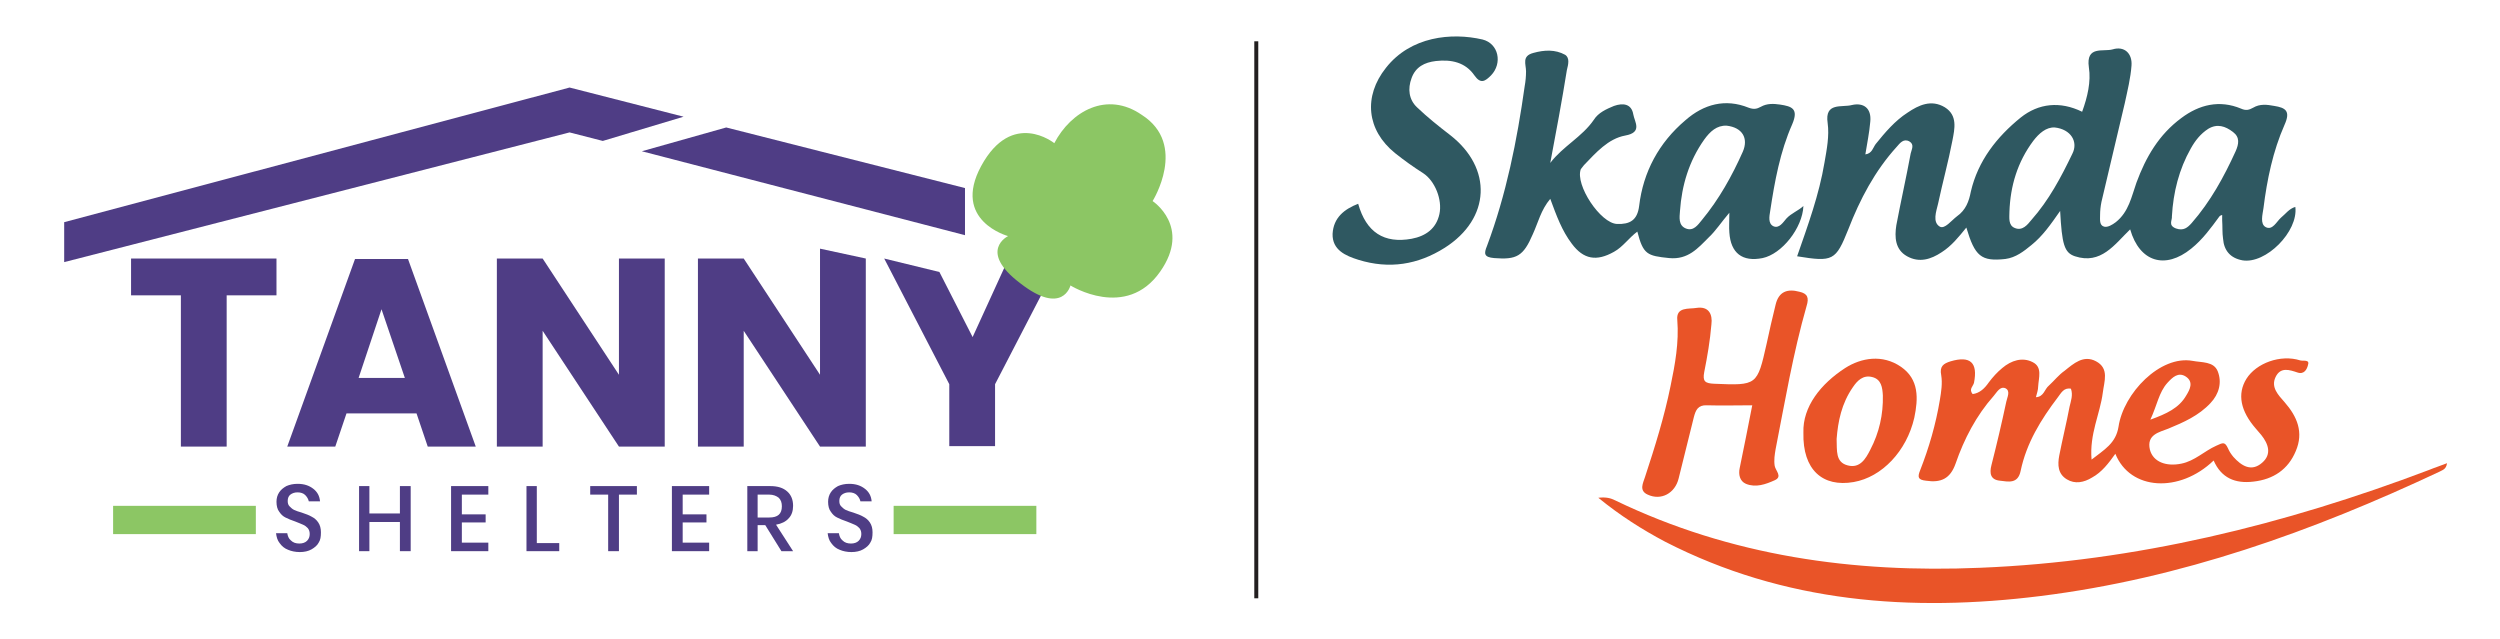 <?xml version="1.0" encoding="utf-8"?>
<!-- Generator: Adobe Illustrator 29.5.0, SVG Export Plug-In . SVG Version: 9.03 Build 0)  -->
<svg version="1.0" id="Layer_1" xmlns="http://www.w3.org/2000/svg" xmlns:xlink="http://www.w3.org/1999/xlink" x="0px" y="0px"
	 viewBox="0 0 557 142.4" style="enable-background:new 0 0 557 142.4;" xml:space="preserve">
<style type="text/css">
	.st0{fill:#4F3D85;}
	.st1{fill:#8CC664;}
	.st2{fill:#2F5861;}
	.st3{fill:#E95428;}
	.st4{fill:none;stroke:#231F20;stroke-width:0.887;stroke-miterlimit:10;}
</style>
<g>
	<g>
		<path class="st0" d="M61.6,57.6v8.2H50.5v33.7H40.3V65.8H29.2v-8.2H61.6z"/>
		<path class="st0" d="M92.8,92.1H77.2l-2.5,7.4H64l15.1-41.8h11.8l15.1,41.8H95.3L92.8,92.1z M90.2,84.2L85,68.9l-5.1,15.3H90.2z"
			/>
		<path class="st0" d="M148.1,99.5h-10.2l-17-25.8v25.8h-10.2V57.6h10.2l17,25.9V57.6h10.2V99.5z"/>
		<path class="st0" d="M192.9,99.5h-10.2l-17-25.8v25.8h-10.2V57.6h10.2l17,25.9V55.4l10.2,2.2V99.5z"/>
		<path class="st0" d="M236.2,57.6l-14.5,28v13.8h-10.2V85.6l-14.5-28l12.3,3l7.4,14.5l8-17.5H236.2z"/>
	</g>
	<g>
		<path class="st0" d="M71,120.9c-0.3,0.6-0.9,1.1-1.6,1.5c-0.7,0.4-1.6,0.6-2.6,0.6c-1,0-1.9-0.2-2.6-0.5c-0.8-0.3-1.4-0.8-1.9-1.5
			c-0.5-0.6-0.7-1.4-0.8-2.2h2.5c0.1,0.6,0.3,1.2,0.8,1.6c0.5,0.5,1.1,0.7,1.9,0.7c0.7,0,1.3-0.2,1.7-0.6c0.4-0.4,0.6-0.9,0.6-1.5
			c0-0.5-0.1-0.9-0.4-1.3c-0.3-0.3-0.6-0.6-1.1-0.8c-0.4-0.2-1-0.4-1.7-0.7c-0.9-0.3-1.6-0.6-2.2-0.9c-0.6-0.3-1-0.7-1.4-1.3
			c-0.4-0.5-0.6-1.3-0.6-2.2c0-0.8,0.2-1.5,0.6-2.1c0.4-0.6,0.9-1,1.6-1.4c0.7-0.3,1.5-0.5,2.5-0.5c1.5,0,2.6,0.4,3.5,1.1
			c0.9,0.7,1.4,1.6,1.5,2.8h-2.5c-0.1-0.5-0.4-1-0.8-1.4c-0.4-0.4-1-0.6-1.7-0.6c-0.7,0-1.2,0.2-1.6,0.5c-0.4,0.3-0.6,0.8-0.6,1.4
			c0,0.5,0.1,0.9,0.4,1.2c0.3,0.3,0.6,0.6,1,0.8c0.4,0.2,1,0.4,1.7,0.6c0.9,0.3,1.7,0.6,2.2,0.9c0.6,0.3,1.1,0.7,1.5,1.3
			c0.4,0.6,0.6,1.3,0.6,2.2C71.5,119.6,71.4,120.3,71,120.9z"/>
		<path class="st0" d="M91.5,108.3v14.5h-2.4v-6.5h-6.8v6.5H80v-14.5h2.3v6.1h6.8v-6.1H91.5z"/>
		<path class="st0" d="M102.9,110.2v4.4h5.3v1.8h-5.3v4.5h5.9v1.9h-8.3v-14.5h8.3v1.9H102.9z"/>
		<path class="st0" d="M119.6,121h5v1.8h-7.3v-14.5h2.3V121z"/>
		<path class="st0" d="M141.9,108.3v1.9h-4v12.6h-2.4v-12.6h-4v-1.9H141.9z"/>
		<path class="st0" d="M152.1,110.2v4.4h5.3v1.8h-5.3v4.5h5.9v1.9h-8.3v-14.5h8.3v1.9H152.1z"/>
		<path class="st0" d="M174.1,122.8l-3.6-5.8h-1.7v5.8h-2.3v-14.5h5.1c1.7,0,2.9,0.4,3.8,1.2c0.9,0.8,1.3,1.9,1.3,3.2
			c0,1.1-0.3,2.1-1,2.8c-0.6,0.7-1.6,1.2-2.8,1.4l3.8,5.9H174.1z M168.8,115.3h2.6c1.9,0,2.8-0.8,2.8-2.5c0-0.8-0.2-1.4-0.7-1.9
			c-0.5-0.4-1.2-0.7-2.1-0.7h-2.6V115.3z"/>
		<path class="st0" d="M193.9,120.9c-0.3,0.6-0.9,1.1-1.6,1.5c-0.7,0.4-1.6,0.6-2.6,0.6c-1,0-1.9-0.2-2.6-0.5
			c-0.8-0.3-1.4-0.8-1.9-1.5c-0.5-0.6-0.7-1.4-0.8-2.2h2.5c0.1,0.6,0.3,1.2,0.8,1.6c0.5,0.5,1.1,0.7,1.9,0.7c0.7,0,1.3-0.2,1.7-0.6
			c0.4-0.4,0.6-0.9,0.6-1.5c0-0.5-0.1-0.9-0.4-1.3c-0.3-0.3-0.6-0.6-1.1-0.8c-0.4-0.2-1-0.4-1.7-0.7c-0.9-0.3-1.6-0.6-2.2-0.9
			c-0.6-0.3-1-0.7-1.4-1.3c-0.4-0.5-0.6-1.3-0.6-2.2c0-0.8,0.2-1.5,0.6-2.1c0.4-0.6,0.9-1,1.6-1.4c0.7-0.3,1.5-0.5,2.5-0.5
			c1.5,0,2.6,0.4,3.5,1.1c0.9,0.7,1.4,1.6,1.5,2.8h-2.5c-0.1-0.5-0.4-1-0.8-1.4c-0.4-0.4-1-0.6-1.7-0.6c-0.7,0-1.2,0.2-1.6,0.5
			c-0.4,0.3-0.6,0.8-0.6,1.4c0,0.5,0.1,0.9,0.4,1.2c0.3,0.3,0.6,0.6,1,0.8c0.4,0.2,1,0.4,1.7,0.6c0.9,0.3,1.7,0.6,2.2,0.9
			c0.6,0.3,1.1,0.7,1.5,1.3c0.4,0.6,0.6,1.3,0.6,2.2C194.4,119.6,194.3,120.3,193.9,120.9z"/>
	</g>
	<path class="st1" d="M238.5,63.6c0,0,12.4,7.8,20-3.1c7-10-1.7-15.7-1.7-15.7s7.9-12.6-2.4-19.2c-7.8-5.4-15.8-0.8-19.5,6.3
		c0,0-9.4-7.6-16.3,5.1c-6.6,12.2,6,15.6,6,15.6s-6.8,3.3,2.7,10.5C236.8,70.5,238.5,63.6,238.5,63.6z"/>
	<g>
		<polygon class="st0" points="152.3,26 126.9,19.5 14.3,49.5 14.3,58.4 126.9,29.5 134.3,31.4 		"/>
		<polygon class="st0" points="161.8,28.4 143,33.7 215,52.4 215,41.9 		"/>
	</g>
	<rect x="199.1" y="112.7" class="st1" width="31.8" height="6.3"/>
	<rect x="25.2" y="112.7" class="st1" width="31.8" height="6.3"/>
</g>
<g>
	<path class="st2" d="M494.5,48.2c-1.9,2.6-3.8,5.2-6.3,7.2c-5.8,4.7-11.5,3-13.6-4.3c-3.5,3.4-6.5,7.9-12.3,6
		c-2.4-0.8-2.9-2.7-3.3-10.1c-2.1,3-3.9,5.6-6.4,7.6c-1.7,1.4-3.5,2.8-5.8,3.1c-5.4,0.6-6.8-0.6-8.7-7c-1.7,2.1-3.3,4.1-5.5,5.5
		c-2.4,1.6-5,2.4-7.7,0.9c-2.7-1.5-2.8-4.3-2.4-6.9c1-5.3,2.2-10.6,3.2-16c0.2-0.9,0.9-2-0.3-2.7c-1.3-0.7-2.1,0.4-2.8,1.2
		c-4.9,5.4-8.2,11.7-10.8,18.4c-2.8,7-3.4,7.3-11.4,6c2.4-6.9,4.9-13.7,6.1-20.9c0.5-2.9,1.1-5.9,0.7-8.8c-0.7-4.7,3.2-3.4,5.4-4
		c2.6-0.6,4.4,0.7,4.1,3.7c-0.2,2.4-0.7,4.8-1.1,7.3c1.5-0.2,1.7-1.5,2.3-2.3c2.1-2.6,4.3-5.2,7.1-7c2.5-1.7,5.3-3,8.3-1.2
		c2.9,1.8,2.2,4.8,1.7,7.4c-0.9,4.7-2.2,9.4-3.2,14.1c-0.4,1.7-1.3,4.1,0.4,5.1c1.1,0.6,2.6-1.4,3.8-2.3c2-1.4,2.7-3.4,3.1-5.5
		c1.6-6.9,5.8-12.2,11.1-16.5c4-3.2,8.8-3.7,13.7-1.3c1.2-3.3,2-6.7,1.5-9.9c-0.7-4.9,3.2-3.4,5.3-4c2.6-0.8,4.4,0.9,4.2,3.6
		c-0.2,2.8-0.9,5.6-1.5,8.4c-1.7,7.3-3.5,14.7-5.2,22c-0.2,1-0.3,2-0.3,2.9c0,1-0.2,2.3,0.9,2.6c0.8,0.2,1.8-0.4,2.6-1
		c2.9-2.3,3.5-5.7,4.6-8.8c2.1-5.7,5-10.7,10-14.4c4-3,8.5-4.1,13.3-2.1c1.1,0.5,1.8,0.3,2.7-0.2c1.5-0.9,3.1-0.7,4.7-0.4
		c2.5,0.4,3.7,1.1,2.3,4.2c-2.6,5.9-3.9,12.2-4.7,18.6c-0.2,1.4-0.8,3.5,0.5,4.2c1.5,0.8,2.4-1.2,3.4-2.1c1-0.8,1.8-2,3.2-2.4
		c0.7,5.5-6.6,12.8-11.8,11.9c-2.7-0.5-4.1-2.2-4.3-4.8c-0.2-1.3-0.1-2.7-0.2-4.1c0-0.4,0-0.8,0-1.2C495,47.9,494.7,48,494.5,48.2
		 M483.9,48.2c0.1,0.9-0.9,2,0.9,2.7c1.7,0.6,2.6-0.2,3.5-1.2c4.2-4.8,7.2-10.3,9.8-16c0.7-1.6,1-3.1-0.6-4.3
		c-1.7-1.3-3.5-1.9-5.5-0.7c-1.7,1.1-2.9,2.6-3.9,4.4C485.5,37.7,484.2,42.8,483.9,48.2 M457.8,28.4c-1.9-0.1-3.5,1.3-4.8,3
		c-3.5,4.7-5.1,10-5.3,15.8c0,1.3-0.3,3,1.2,3.6c1.7,0.7,2.8-0.7,3.7-1.8c3.9-4.4,6.6-9.5,9.1-14.7
		C463.1,31.6,461.4,28.8,457.8,28.4"/>
	<path class="st2" d="M345.4,36.3c2.8-3.7,7.1-5.8,9.7-9.6c1-1.6,2.8-2.4,4.5-3.1c2-0.7,3.9-0.5,4.3,1.9c0.3,1.7,2.1,4-1.8,4.7
		c-3.8,0.7-6.5,3.8-9.2,6.6c-0.2,0.3-0.5,0.6-0.7,0.9c-1.3,3.5,4.4,12.1,8.1,12.2c2.8,0.1,4.5-0.8,4.9-4c0.9-7.6,4.4-14.1,10.3-19.1
		c4.1-3.6,8.9-4.9,14.1-2.8c1.1,0.4,1.8,0.3,2.7-0.2c1.4-0.8,2.9-0.7,4.3-0.5c2.6,0.4,4.2,0.9,2.7,4.4c-2.7,6.1-3.9,12.7-4.9,19.3
		c-0.2,1.2-0.5,2.8,0.7,3.4c1.3,0.6,2.2-0.9,2.9-1.7c1.1-1.2,2.6-1.7,3.8-2.8c-0.2,4.9-4.8,10.7-9.1,11.6c-4.5,0.9-7.1-1.1-7.4-5.7
		c-0.1-1.2,0-2.5,0-4.4c-1.8,2.1-3,4-4.6,5.5c-2.4,2.4-4.6,5-8.8,4.6c-4.9-0.5-5.8-0.8-7.1-5.9c-1.9,1.4-3.2,3.4-5.2,4.5
		c-3.9,2.2-6.8,1.7-9.4-1.8c-2.2-2.9-3.4-6.2-4.8-10c-2.1,2.5-2.7,5.3-3.9,7.9c-2.1,4.9-3.6,5.7-8.6,5.3c-2.3-0.2-2.3-1-1.6-2.7
		c4.3-11.5,6.7-23.5,8.4-35.6c0.2-1.1,0.3-2.2,0.3-3.3c0-1.6-1-3.4,1.6-4.1c2.5-0.7,4.9-0.8,7.1,0.4c1.1,0.7,0.7,2.2,0.4,3.4
		C348,22.5,346.7,29.4,345.4,36.3 M384.7,28c-2.2-0.1-3.7,1.3-5,3.1c-3.4,4.8-5,10.2-5.4,15.9c-0.1,1.4-0.4,3.2,1.3,3.9
		c1.7,0.7,2.7-0.8,3.6-1.9c3.8-4.6,6.7-9.8,9.1-15.2C389.6,30.8,388.2,28.4,384.7,28"/>
	<path class="st3" d="M493.2,102.6c-7.6,7.3-18.6,6.7-21.9-1.5c-1.5,2.1-3,4.1-5.2,5.3c-1.8,1.1-3.8,1.5-5.6,0.4
		c-2-1.2-2.1-3.2-1.7-5.3c0.7-3.6,1.6-7.2,2.3-10.9c0.3-1.3,0.8-2.6,0.3-4c-1.6-0.3-2.2,1-2.9,1.9c-3.8,5-7,10.2-8.3,16.4
		c-0.6,3-2.8,2.4-4.6,2.2c-2.1-0.2-2.4-1.6-1.9-3.5c1.2-4.7,2.3-9.4,3.3-14.1c0.2-1,1-2.4-0.2-3c-1.2-0.5-1.9,0.9-2.6,1.7
		c-3.9,4.4-6.6,9.6-8.5,15.1c-1.2,3.4-3.3,4.3-6.6,3.8c-1.8-0.2-1.9-0.8-1.3-2.3c2-5.1,3.5-10.3,4.4-15.7c0.3-1.8,0.6-3.7,0.3-5.5
		c-0.4-2,0.5-2.6,2.1-3.1c4.4-1.3,6.1,0.3,5.2,4.8c-0.2,0.8-1.2,1.4-0.3,2.5c1.6-0.2,2.7-1.3,3.6-2.6c0.9-1.2,1.9-2.3,3-3.2
		c2-1.7,4.5-2.5,6.8-1.3c2.2,1.1,1.3,3.5,1.2,5.4c0,0.8-0.3,1.6-0.5,2.4c1.8-0.1,1.9-1.8,2.9-2.6c1.2-1.1,2.2-2.4,3.5-3.3
		c2-1.6,4.2-3.6,7-2.1c3,1.6,1.8,4.5,1.5,7c-0.6,4.7-3,9.2-2.5,14.9c2.8-2.2,5.4-3.6,6-7.3c1.1-7.5,9.3-16,16.5-14.7
		c2.1,0.4,4.7,0.1,5.6,2.3c1,2.5,0.3,5.1-1.6,7.1c-2.6,2.8-6,4.3-9.4,5.7c-2,0.8-4.9,1.3-4.1,4.7c0.7,2.7,3.6,3.8,7,3.1
		c3-0.6,5.1-2.8,7.8-4c1.5-0.7,1.9-0.9,2.6,0.6c0.3,0.7,0.7,1.3,1.2,1.9c1.8,2,4,3.4,6.4,1.3c2.2-1.9,1.4-4.2-0.2-6.2
		c-0.4-0.5-0.8-0.9-1.2-1.4c-3.4-3.9-4.2-7.7-2.1-11.1c2.2-3.5,7.6-5.5,12-4.1c0.7,0.2,2.2-0.3,1.7,1.1c-0.2,0.8-0.8,2.1-2.3,1.6
		c-1.8-0.6-3.8-1.3-4.9,1c-1.1,2.3,0.6,4,2,5.6c2.8,3.2,4.3,6.7,2.5,10.9c-1.7,4.1-5,6.3-9.4,6.8C498,107.8,494.9,106.5,493.2,102.6
		 M479.1,93.5c3.6-1.3,6.4-2.6,8-5.4c0.8-1.3,1.7-3-0.1-4.2c-1.7-1.1-3,0.2-4.1,1.4C481,87.4,480.6,90.3,479.1,93.5"/>
	<path class="st3" d="M356.1,110.9c1.8-0.2,2.8,0.1,3.8,0.6c25.7,12.4,53.1,16.2,81.3,15c34.6-1.4,67.8-9.6,100-21.8
		c1.2-0.5,2.5-0.9,4-1.5c-0.2,1.4-1,1.5-1.7,1.9c-28.3,13.3-57.6,23.8-88.9,27.7c-28.9,3.6-57.1,1.5-83.6-12.1
		C365.9,118,361,114.9,356.1,110.9"/>
	<path class="st2" d="M302.6,45.4c1.8,6.4,5.8,8.9,11.9,7.8c3.2-0.6,5.5-2.3,6.2-5.5c0.7-3.2-1-7.4-3.6-9.1
		c-2.2-1.4-4.3-2.9-6.3-4.5c-6.3-5.1-7.1-12.6-2-19c5.5-7,14.6-7.9,21.5-6.3c3.6,0.9,4.5,5.3,1.9,8c-1.3,1.3-2.3,2-3.7,0
		c-2-2.9-5.1-3.6-8.6-3.2c-2.5,0.3-4.5,1.3-5.4,3.8c-0.9,2.4-0.6,4.8,1.2,6.5c2.3,2.2,4.8,4.2,7.4,6.2c9.5,7.4,9,18.6-1.2,25.1
		c-6,3.8-12.4,4.8-19.2,2.7c-2.9-0.9-5.9-2.2-5.8-5.8C297.1,48.5,299.5,46.6,302.6,45.4"/>
	<path class="st3" d="M390.4,90.3c-3.4,0-6.7,0.1-10.1,0c-2-0.1-2.5,1.1-2.9,2.6c-1.1,4.6-2.3,9.1-3.4,13.7c-0.8,3.3-3.9,5-6.9,3.6
		c-2-0.9-1-2.6-0.6-3.9c2.2-6.7,4.3-13.4,5.7-20.3c1-4.8,1.9-9.7,1.5-14.7c-0.3-3,2.6-2.4,4.3-2.7c2.7-0.4,3.6,1.4,3.3,3.7
		c-0.3,3.6-0.9,7.1-1.6,10.6c-0.4,2.1,0.2,2.5,2.2,2.6c9.6,0.4,9.6,0.4,11.7-8.9c0.6-2.9,1.3-5.8,2-8.7c0.7-3,2.7-3.6,5.3-2.9
		c1.8,0.4,2.2,1.3,1.6,3.2c-3,10.5-4.8,21.2-6.9,31.9c-0.2,1.2-0.4,2.4-0.2,3.7c0.2,1.1,1.8,2.4,0,3.2c-2,0.9-4.2,1.7-6.4,0.8
		c-1.4-0.6-1.7-2.1-1.4-3.5C388.6,99.5,389.5,94.9,390.4,90.3"/>
	<path class="st3" d="M401.8,96.4c-0.2-5.8,3.9-10.9,9.3-14.4c3.6-2.3,8.3-3.1,12.4-0.3c4.1,2.8,3.9,7.1,3,11.4
		c-1.7,7.4-7.2,13.2-13.5,14.3C406.1,108.6,401.6,104.7,401.8,96.4 M409.2,97.8c0.1,2.6-0.3,5.2,2.5,5.9c2.7,0.7,4-1.5,5-3.5
		c2-3.8,2.9-7.9,2.8-12.1c-0.1-1.7-0.3-3.6-2.4-4.1c-2-0.5-3.3,0.8-4.3,2.3C410.3,89.9,409.5,93.9,409.2,97.8"/>
</g>
<line class="st4" x1="279.9" y1="9.2" x2="279.9" y2="133.3"/>
</svg>
